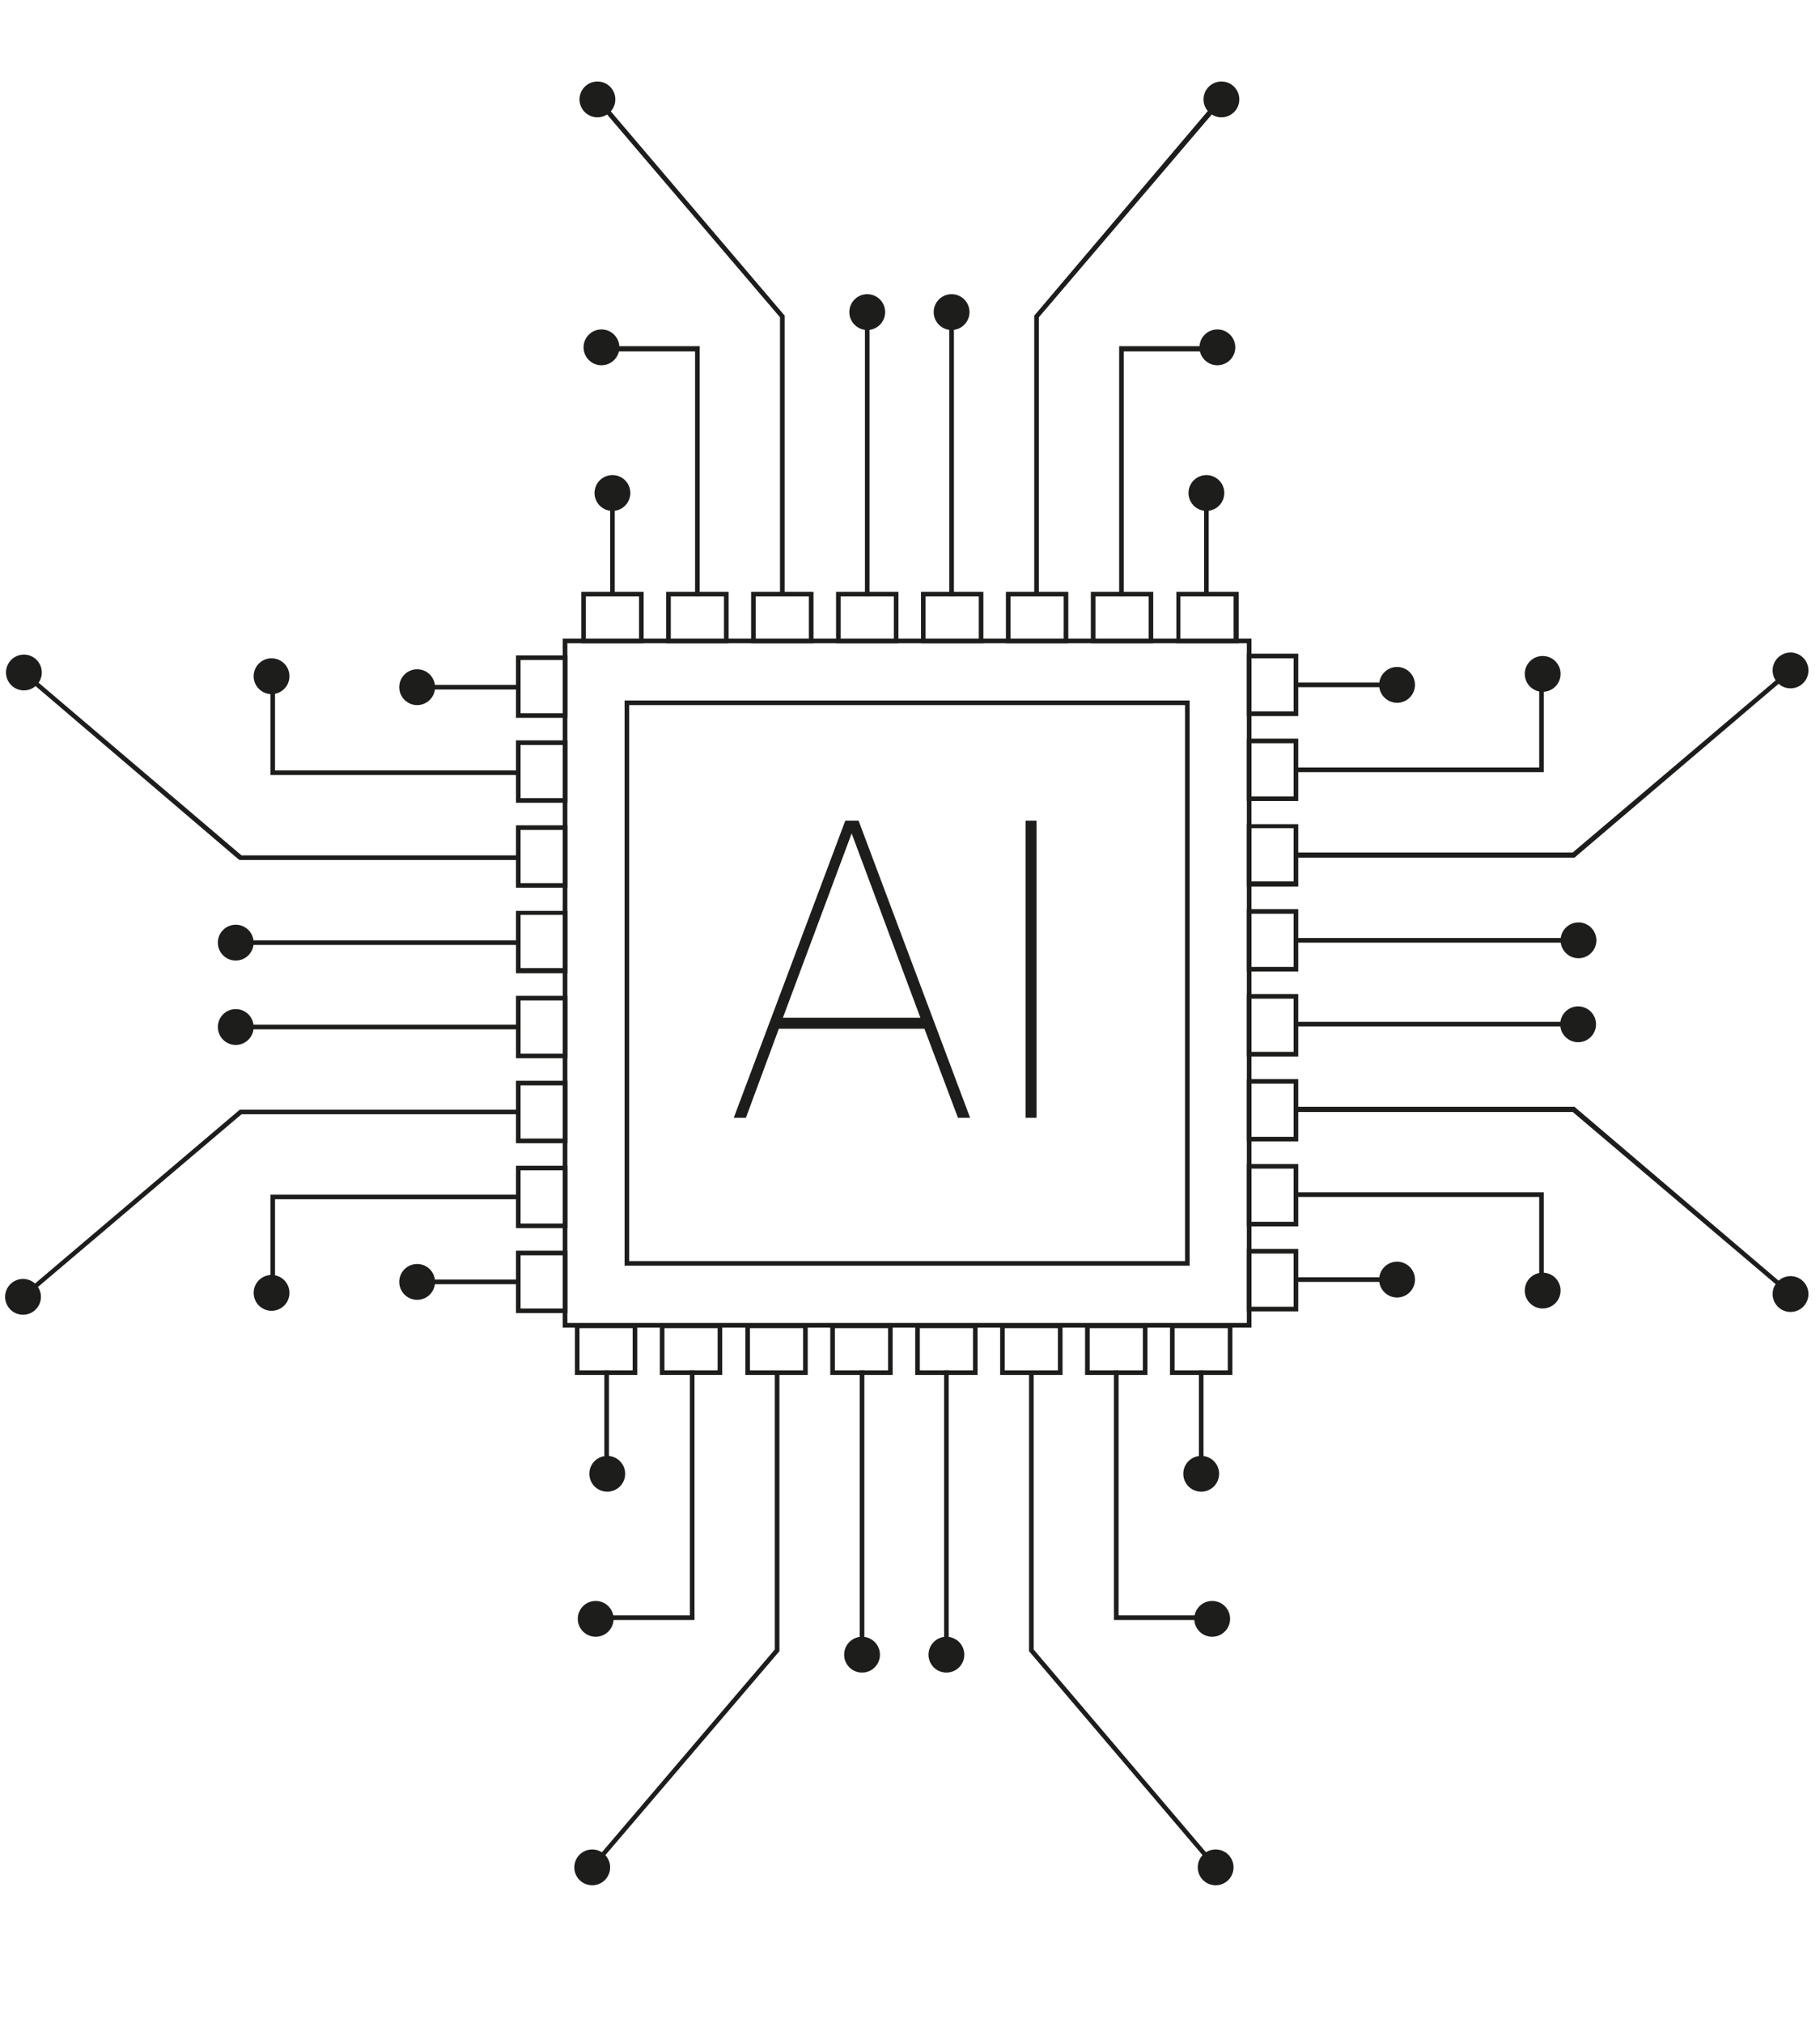 <?xml version="1.0" encoding="UTF-8"?>
<!-- Generator: Adobe Illustrator 27.8.1, SVG Export Plug-In . SVG Version: 6.00 Build 0)  -->
<svg xmlns="http://www.w3.org/2000/svg" xmlns:xlink="http://www.w3.org/1999/xlink" version="1.1" id="Camada_1" x="0px" y="0px" viewBox="0 0 315 350" style="enable-background:new 0 0 315 350;" xml:space="preserve">
<style type="text/css">
	.st0{fill:#1D1D1B;}
</style>
<g>
	<g>
		<path class="st0" d="M216.6,229.7H97.4V110.5h119.2V229.7z M98.2,228.9h117.6V111.3H98.2V228.9z"></path>
	</g>
	<g>
		<path class="st0" d="M205.9,219h-97.8v-97.8h97.8V219z M108.9,218.2h96.2V122h-96.2V218.2z"></path>
	</g>
	<g>
		<g>
			<g>
				<path class="st0" d="M111.4,111.3h-10.8v-8.9h10.8V111.3z M101.4,110.5h9.2v-7.3h-9.2V110.5z"></path>
			</g>
			<g>
				<path class="st0" d="M214.4,111.3h-10.8v-8.9h10.8V111.3z M204.3,110.5h9.2v-7.3h-9.2V110.5z"></path>
			</g>
			<g>
				<path class="st0" d="M199.6,111.3h-10.8v-8.9h10.8V111.3z M189.6,110.5h9.2v-7.3h-9.2V110.5z"></path>
			</g>
			<g>
				<path class="st0" d="M184.9,111.3h-10.8v-8.9h10.8V111.3z M174.9,110.5h9.2v-7.3h-9.2V110.5z"></path>
			</g>
			<g>
				<path class="st0" d="M170.2,111.3h-10.8v-8.9h10.8V111.3z M160.2,110.5h9.2v-7.3h-9.2V110.5z"></path>
			</g>
			<g>
				<path class="st0" d="M155.5,111.3h-10.8v-8.9h10.8V111.3z M145.5,110.5h9.2v-7.3h-9.2V110.5z"></path>
			</g>
			<g>
				<path class="st0" d="M126.1,111.3h-10.8v-8.9h10.8V111.3z M116.1,110.5h9.2v-7.3h-9.2V110.5z"></path>
			</g>
			<g>
				<path class="st0" d="M140.8,111.3H130v-8.9h10.8V111.3z M130.8,110.5h9.2v-7.3h-9.2V110.5z"></path>
			</g>
		</g>
		<g>
			<g>
				<rect x="149.7" y="56.5" class="st0" width="0.8" height="46.7"></rect>
			</g>
			<g>
				<polygon class="st0" points="135.8,102.8 135,102.8 135,54.9 103.1,17.5 103.7,16.9 135.8,54.6     "></polygon>
			</g>
			<g>
				<polygon class="st0" points="121.1,103.2 120.3,103.2 120.3,60.8 104.7,60.8 104.7,59.9 121.1,59.9     "></polygon>
			</g>
			<g>
				<rect x="105.6" y="85.9" class="st0" width="0.8" height="17.2"></rect>
			</g>
			<g>
				<circle class="st0" cx="150.1" cy="54" r="3.1"></circle>
			</g>
			<g>
				<circle class="st0" cx="103.4" cy="17.2" r="3.1"></circle>
			</g>
			<g>
				<circle class="st0" cx="104.1" cy="60.1" r="3.1"></circle>
			</g>
			<g>
				<circle class="st0" cx="106" cy="85.3" r="3.1"></circle>
			</g>
		</g>
		<g>
			<g>
				<rect x="164.3" y="56.5" class="st0" width="0.8" height="46.7"></rect>
			</g>
			<g>
				<polygon class="st0" points="179.8,102.8 179,102.8 179,54.6 179.1,54.5 211,16.9 211.7,17.5 179.8,54.9     "></polygon>
			</g>
			<g>
				<polygon class="st0" points="194.5,103.2 193.7,103.2 193.7,59.9 210.1,59.9 210.1,60.8 194.5,60.8     "></polygon>
			</g>
			<g>
				<rect x="208.4" y="85.9" class="st0" width="0.8" height="17.2"></rect>
			</g>
			<g>
				<circle class="st0" cx="164.7" cy="54" r="3.1"></circle>
			</g>
			<g>
				<circle class="st0" cx="211.4" cy="17.2" r="3.1"></circle>
			</g>
			<g>
				<circle class="st0" cx="210.7" cy="60.1" r="3.1"></circle>
			</g>
			<g>
				<circle class="st0" cx="208.8" cy="85.3" r="3.1"></circle>
			</g>
		</g>
	</g>
	<g>
		<g>
			<g>
				<path class="st0" d="M224.7,123.9h-8.9v-10.8h8.9V123.9z M216.6,123.1h7.3v-9.2h-7.3V123.1z"></path>
			</g>
			<g>
				<path class="st0" d="M224.7,226.9h-8.9v-10.8h8.9V226.9z M216.6,226.1h7.3v-9.2h-7.3V226.1z"></path>
			</g>
			<g>
				<path class="st0" d="M224.7,212.2h-8.9v-10.8h8.9V212.2z M216.6,211.4h7.3v-9.2h-7.3V211.4z"></path>
			</g>
			<g>
				<path class="st0" d="M224.7,197.5h-8.9v-10.8h8.9V197.5z M216.6,196.7h7.3v-9.2h-7.3V196.7z"></path>
			</g>
			<g>
				<path class="st0" d="M224.7,182.8h-8.9V172h8.9V182.8z M216.6,182h7.3v-9.2h-7.3V182z"></path>
			</g>
			<g>
				<path class="st0" d="M224.7,168.1h-8.9v-10.8h8.9V168.1z M216.6,167.3h7.3v-9.2h-7.3V167.3z"></path>
			</g>
			<g>
				<path class="st0" d="M224.7,138.6h-8.9v-10.8h8.9V138.6z M216.6,137.8h7.3v-9.2h-7.3V137.8z"></path>
			</g>
			<g>
				<path class="st0" d="M224.7,153.4h-8.9v-10.8h8.9V153.4z M216.6,152.5h7.3v-9.2h-7.3V152.5z"></path>
			</g>
		</g>
		<g>
			<g>
				<rect x="224" y="162.3" class="st0" width="46.7" height="0.8"></rect>
			</g>
			<g>
				<polygon class="st0" points="272.5,148.4 224.3,148.4 224.3,147.5 272.2,147.5 309.7,115.7 310.2,116.3     "></polygon>
			</g>
			<g>
				<polygon class="st0" points="267.2,133.6 224,133.6 224,132.8 266.4,132.8 266.4,117.3 267.2,117.3     "></polygon>
			</g>
			<g>
				<rect x="224" y="118.1" class="st0" width="17.2" height="0.8"></rect>
			</g>
			<g>
				<circle class="st0" cx="273.2" cy="162.7" r="3.1"></circle>
			</g>
			<g>
				<circle class="st0" cx="309.9" cy="116" r="3.1"></circle>
			</g>
			<g>
				<circle class="st0" cx="267" cy="116.6" r="3.1"></circle>
			</g>
			<g>
				<circle class="st0" cx="241.8" cy="118.5" r="3.1"></circle>
			</g>
		</g>
		<g>
			<g>
				<rect x="224" y="176.8" class="st0" width="46.7" height="0.8"></rect>
			</g>
			<g>
				<polygon class="st0" points="309.7,224.2 272.2,192.4 224.3,192.4 224.3,191.5 272.5,191.5 310.2,223.6     "></polygon>
			</g>
			<g>
				<polygon class="st0" points="267.2,222.6 266.4,222.6 266.4,207.1 224,207.1 224,206.3 267.2,206.3     "></polygon>
			</g>
			<g>
				<rect x="224" y="221" class="st0" width="17.2" height="0.8"></rect>
			</g>
			<g>
				
					<ellipse transform="matrix(0.987 -0.16 0.16 0.987 -24.863 46.044)" class="st0" cx="273.2" cy="177.2" rx="3.1" ry="3.1"></ellipse>
			</g>
			<g>
				<circle class="st0" cx="309.9" cy="223.9" r="3.1"></circle>
			</g>
			<g>
				<circle class="st0" cx="267" cy="223.3" r="3.1"></circle>
			</g>
			<g>
				<circle class="st0" cx="241.8" cy="221.4" r="3.1"></circle>
			</g>
		</g>
	</g>
	<g>
		<g>
			<g>
				<path class="st0" d="M213.3,237.9h-10.8v-8.9h10.8V237.9z M203.3,237.1h9.2v-7.3h-9.2V237.1z"></path>
			</g>
			<g>
				<path class="st0" d="M110.3,237.9H99.5v-8.9h10.8V237.9z M100.3,237.1h9.2v-7.3h-9.2V237.1z"></path>
			</g>
			<g>
				<path class="st0" d="M125,237.9h-10.8v-8.9H125V237.9z M115,237.1h9.2v-7.3H115V237.1z"></path>
			</g>
			<g>
				<path class="st0" d="M139.8,237.9h-10.8v-8.9h10.8V237.9z M129.8,237.1h9.2v-7.3h-9.2V237.1z"></path>
			</g>
			<g>
				<path class="st0" d="M154.5,237.9h-10.8v-8.9h10.8V237.9z M144.5,237.1h9.2v-7.3h-9.2V237.1z"></path>
			</g>
			<g>
				<path class="st0" d="M169.2,237.9h-10.8v-8.9h10.8V237.9z M159.2,237.1h9.2v-7.3h-9.2V237.1z"></path>
			</g>
			<g>
				<path class="st0" d="M198.6,237.9h-10.8v-8.9h10.8V237.9z M188.6,237.1h9.2v-7.3h-9.2V237.1z"></path>
			</g>
			<g>
				<path class="st0" d="M183.9,237.9h-10.8v-8.9h10.8V237.9z M173.9,237.1h9.2v-7.3h-9.2V237.1z"></path>
			</g>
		</g>
		<g>
			<g>
				<rect x="163.4" y="237.1" class="st0" width="0.8" height="46.7"></rect>
			</g>
			<g>
				<polygon class="st0" points="210.1,323.3 178.1,285.7 178.1,237.5 178.9,237.5 178.9,285.4 210.7,322.8     "></polygon>
			</g>
			<g>
				<polygon class="st0" points="209.2,280.3 192.8,280.3 192.8,237.1 193.6,237.1 193.6,279.5 209.2,279.5     "></polygon>
			</g>
			<g>
				<rect x="207.5" y="237.1" class="st0" width="0.8" height="17.2"></rect>
			</g>
			<g>
				<circle class="st0" cx="163.8" cy="286.3" r="3.1"></circle>
			</g>
			<g>
				<circle class="st0" cx="210.4" cy="323.1" r="3.1"></circle>
			</g>
			<g>
				<circle class="st0" cx="209.8" cy="280.1" r="3.1"></circle>
			</g>
			<g>
				<circle class="st0" cx="207.9" cy="255" r="3.1"></circle>
			</g>
		</g>
		<g>
			<g>
				<rect x="148.8" y="237.1" class="st0" width="0.8" height="46.7"></rect>
			</g>
			<g>
				<polygon class="st0" points="102.8,323.3 102.2,322.8 134.1,285.4 134.1,237.5 134.9,237.5 134.9,285.7     "></polygon>
			</g>
			<g>
				<polygon class="st0" points="120.2,280.3 103.8,280.3 103.8,279.5 119.4,279.5 119.4,237.1 120.2,237.1     "></polygon>
			</g>
			<g>
				<rect x="104.6" y="237.1" class="st0" width="0.8" height="17.2"></rect>
			</g>
			<g>
				<circle class="st0" cx="149.2" cy="286.3" r="3.1"></circle>
			</g>
			<g>
				<circle class="st0" cx="102.5" cy="323.1" r="3.1"></circle>
			</g>
			<g>
				<circle class="st0" cx="103.1" cy="280.1" r="3.1"></circle>
			</g>
			<g>
				<circle class="st0" cx="105.1" cy="255" r="3.1"></circle>
			</g>
		</g>
	</g>
	<g>
		<g>
			<g>
				<path class="st0" d="M98.2,227.2h-8.9v-10.8h8.9V227.2z M90.1,226.4h7.3v-9.2h-7.3V226.4z"></path>
			</g>
			<g>
				<path class="st0" d="M98.2,124.2h-8.9v-10.8h8.9V124.2z M90.1,123.4h7.3v-9.2h-7.3V123.4z"></path>
			</g>
			<g>
				<path class="st0" d="M98.2,138.9h-8.9v-10.8h8.9V138.9z M90.1,138.1h7.3v-9.2h-7.3V138.1z"></path>
			</g>
			<g>
				<path class="st0" d="M98.2,153.6h-8.9v-10.8h8.9V153.6z M90.1,152.8h7.3v-9.2h-7.3V152.8z"></path>
			</g>
			<g>
				<path class="st0" d="M98.2,168.4h-8.9v-10.8h8.9V168.4z M90.1,167.5h7.3v-9.2h-7.3V167.5z"></path>
			</g>
			<g>
				<path class="st0" d="M98.2,183.1h-8.9v-10.8h8.9V183.1z M90.1,182.3h7.3v-9.2h-7.3V182.3z"></path>
			</g>
			<g>
				<path class="st0" d="M98.2,212.5h-8.9v-10.8h8.9V212.5z M90.1,211.7h7.3v-9.2h-7.3V211.7z"></path>
			</g>
			<g>
				<path class="st0" d="M98.2,197.8h-8.9V187h8.9V197.8z M90.1,197h7.3v-9.2h-7.3V197z"></path>
			</g>
		</g>
		<g>
			<g>
				<rect x="43.3" y="177.3" class="st0" width="46.7" height="0.8"></rect>
			</g>
			<g>
				<polygon class="st0" points="4.3,224.6 3.8,224 41.5,192 89.7,192 89.7,192.8 41.8,192.8     "></polygon>
			</g>
			<g>
				<polygon class="st0" points="47.6,223.1 46.8,223.1 46.8,206.7 90,206.7 90,207.5 47.6,207.5     "></polygon>
			</g>
			<g>
				<rect x="72.8" y="221.4" class="st0" width="17.2" height="0.8"></rect>
			</g>
			<g>
				<circle class="st0" cx="40.8" cy="177.7" r="3.1"></circle>
			</g>
			<g>
				
					<ellipse transform="matrix(0.159 -0.987 0.987 0.159 -218.051 192.769)" class="st0" cx="4.1" cy="224.3" rx="3.1" ry="3.1"></ellipse>
			</g>
			<g>
				<circle class="st0" cx="47" cy="223.7" r="3.1"></circle>
			</g>
			<g>
				<circle class="st0" cx="72.2" cy="221.8" r="3.1"></circle>
			</g>
		</g>
		<g>
			<g>
				<rect x="43.3" y="162.7" class="st0" width="46.7" height="0.8"></rect>
			</g>
			<g>
				<polygon class="st0" points="89.7,148.8 41.5,148.8 41.3,148.7 3.8,116.7 4.3,116.1 41.8,148 89.7,148     "></polygon>
			</g>
			<g>
				<polygon class="st0" points="90,134.1 46.8,134.1 46.8,117.7 47.6,117.7 47.6,133.3 90,133.3     "></polygon>
			</g>
			<g>
				<rect x="72.8" y="118.5" class="st0" width="17.2" height="0.8"></rect>
			</g>
			<g>
				<circle class="st0" cx="40.8" cy="163.1" r="3.1"></circle>
			</g>
			<g>
				
					<ellipse transform="matrix(0.987 -0.159 0.159 0.987 -18.418 2.123)" class="st0" cx="4.1" cy="116.4" rx="3.1" ry="3.1"></ellipse>
			</g>
			<g>
				<circle class="st0" cx="47" cy="117" r="3.1"></circle>
			</g>
			<g>
				<circle class="st0" cx="72.2" cy="118.9" r="3.1"></circle>
			</g>
		</g>
	</g>
	<g>
		<g>
			<path class="st0" d="M160,178h-25.2l-5.7,15.4H127l19.3-51.4h2.3l19.3,51.4h-2.1L160,178z M135.5,176.1h23.8l-11.9-31.9     L135.5,176.1z"></path>
		</g>
		<g>
			<path class="st0" d="M179.4,193.4h-1.9v-51.4h1.9V193.4z"></path>
		</g>
	</g>
</g>
</svg>
